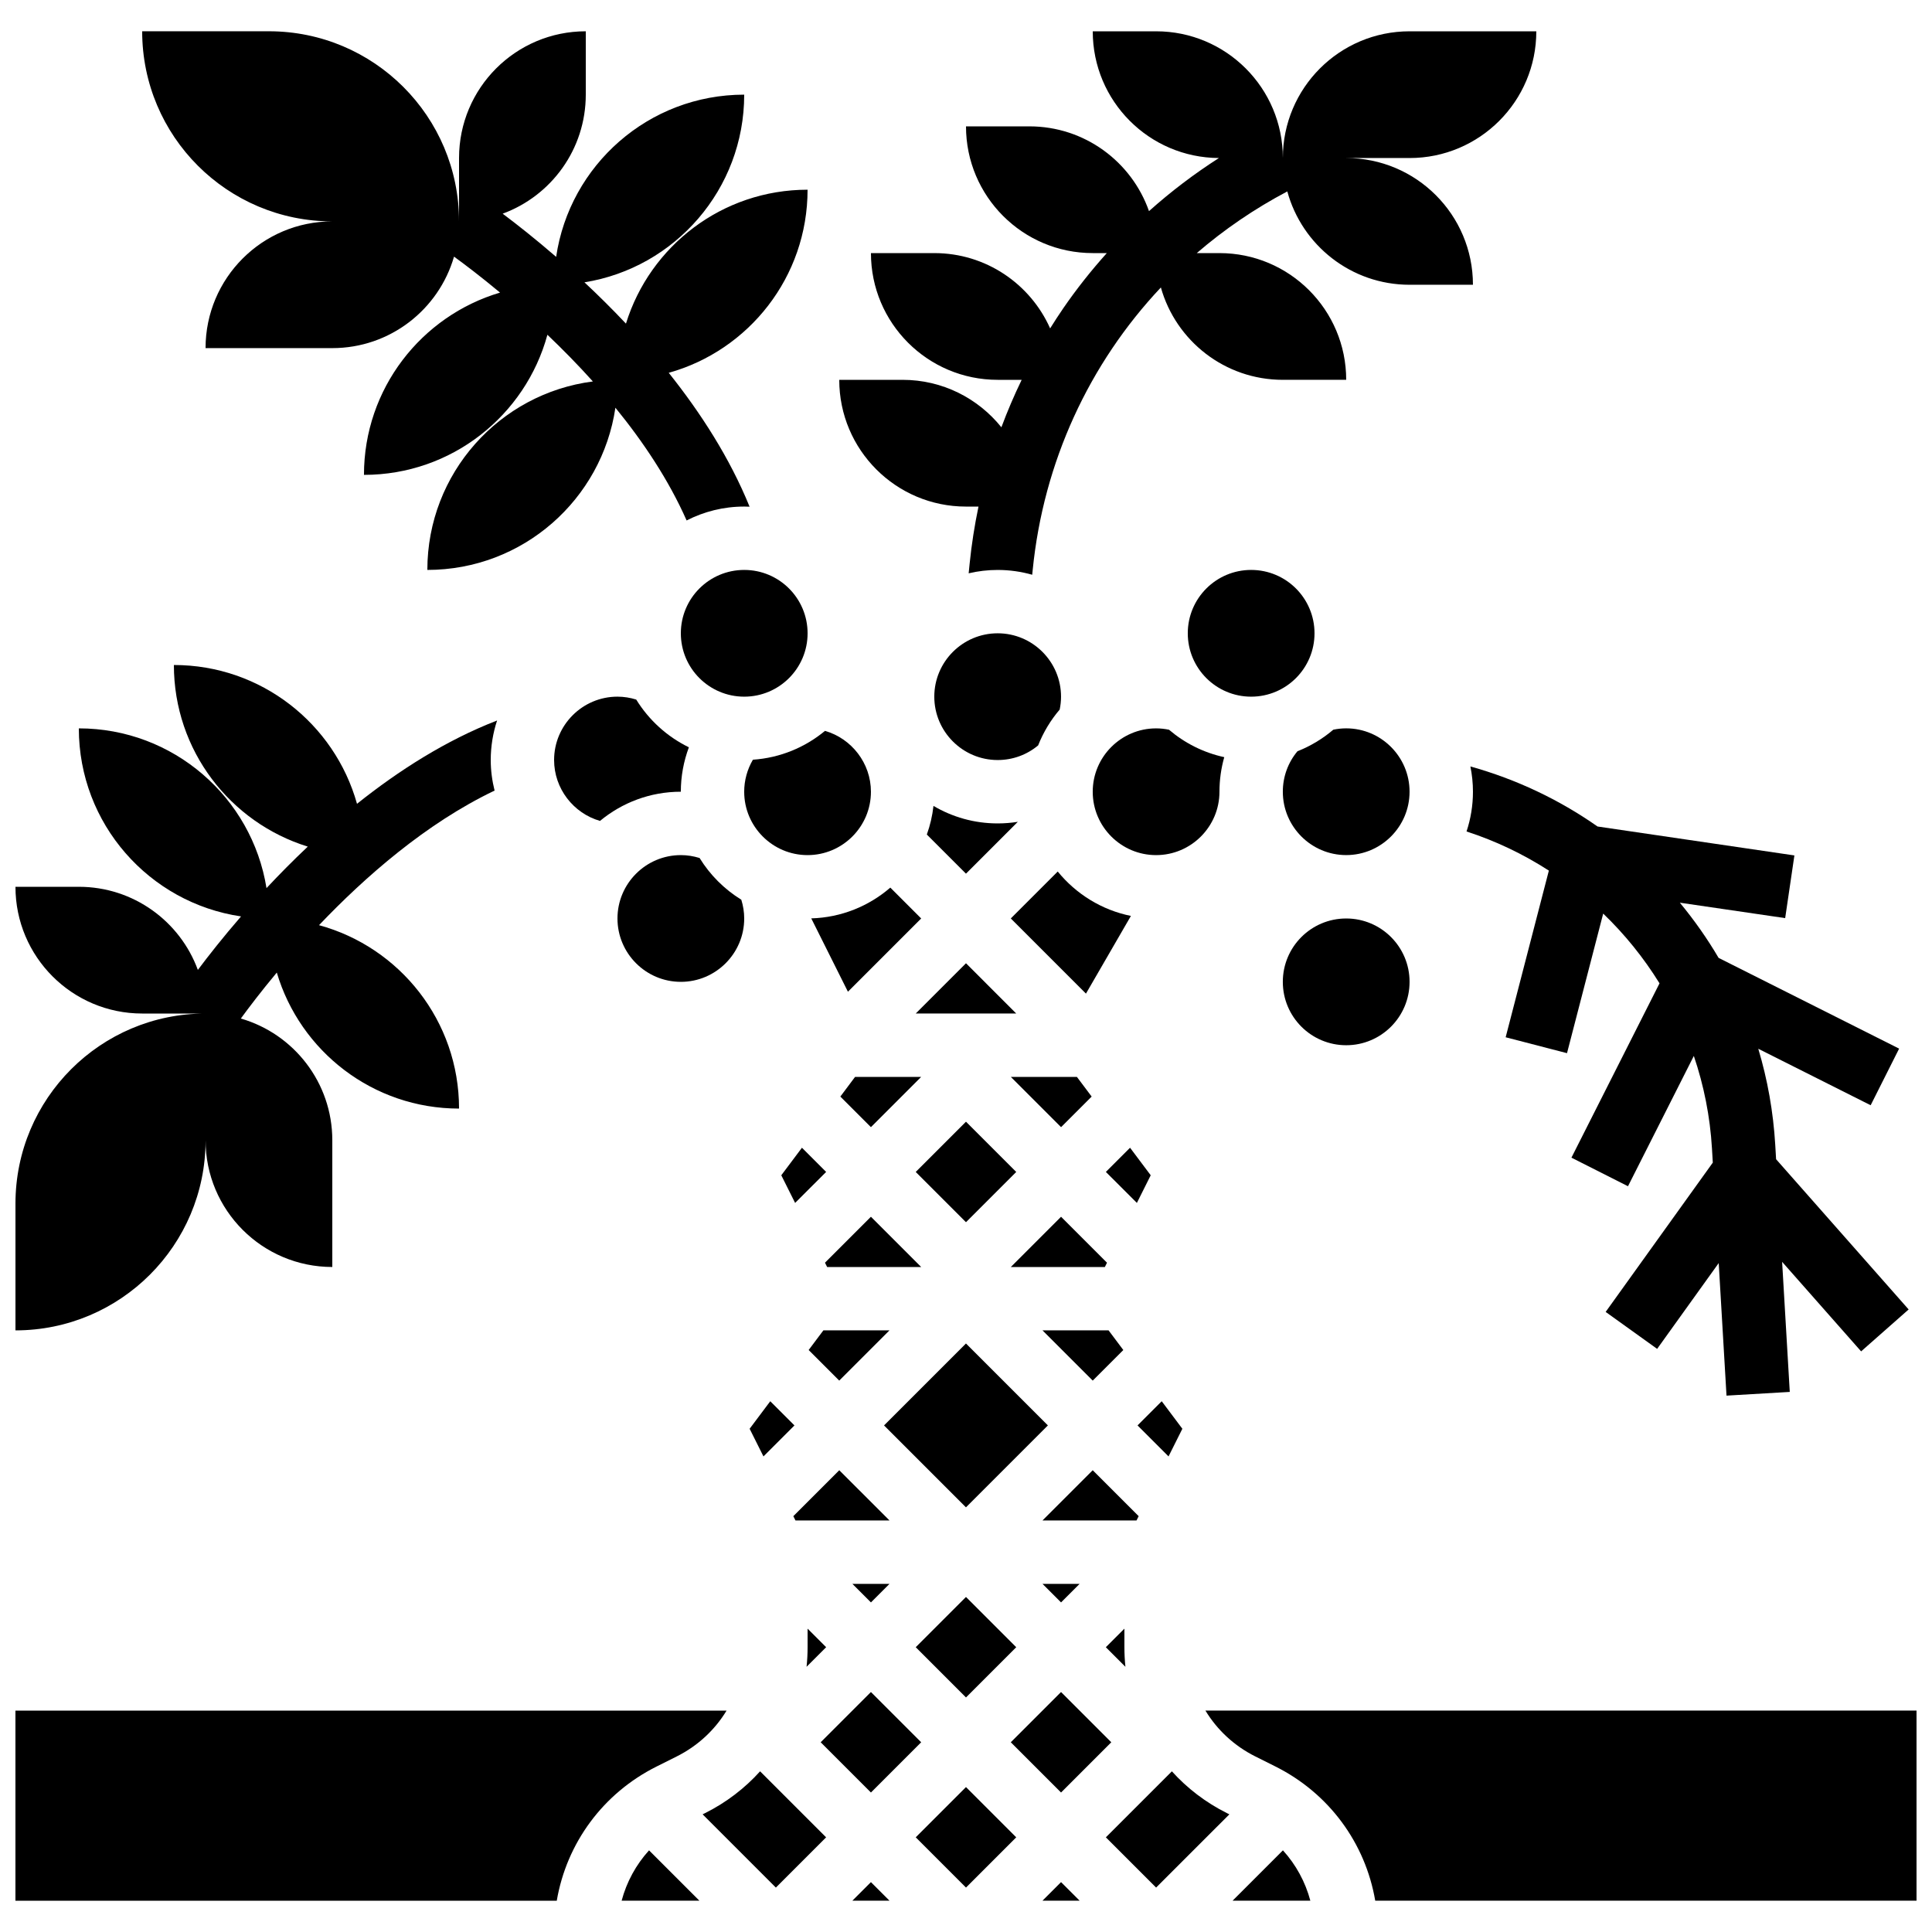 <?xml version="1.0" encoding="UTF-8"?>
<!-- Uploaded to: ICON Repo, www.iconrepo.com, Generator: ICON Repo Mixer Tools -->
<svg width="800px" height="800px" version="1.1" viewBox="144 144 512 512" xmlns="http://www.w3.org/2000/svg">
 <defs>
  <clipPath id="c">
   <path d="m148.09 597h188.91v51h-188.91z"/>
  </clipPath>
  <clipPath id="b">
   <path d="m463 597h188.9v51h-188.9z"/>
  </clipPath>
  <clipPath id="a">
   <path d="m148.09 320h127.91v177h-127.91z"/>
  </clipPath>
 </defs>
 <path d="m617.09 387.31 2.445-16.613-52.172-7.668c-10.184-7.141-21.52-12.512-33.695-15.914 0.441 2.168 0.68 4.406 0.68 6.699 0 3.68-0.602 7.219-1.699 10.535 7.781 2.523 15.098 6.035 21.816 10.367l-11.449 44.168 16.258 4.215 9.59-36.992c5.723 5.508 10.742 11.723 14.926 18.484l-23.344 46.199 14.988 7.574 17.449-34.531c2.656 7.812 4.309 16.051 4.809 24.551l0.219 3.719-28.395 39.566 13.645 9.793 16.316-22.738 2.066 35.129 16.766-0.984-2.027-34.473 20.938 23.727 12.594-11.109-35.129-39.812-0.223-3.797c-0.516-8.746-2.039-17.277-4.496-25.477l29.781 14.969 7.543-15.004-47.84-24.047c-3-5.102-6.43-9.988-10.273-14.629z"/>
 <path d="m363.2 479.77h24.922l-13.316-13.316-12.176 12.176z"/>
 <path d="m366.7 434.6 8.105 8.105 13.316-13.316h-17.516z"/>
 <path d="m413.31 412.59-13.312-13.316-13.316 13.316z"/>
 <path d="m351.05 455.46 3.664 7.328 8.219-8.215-6.41-6.41z"/>
 <path d="m361.49 605.72 13.316-13.316 13.316 13.316-13.316 13.316z"/>
 <path d="m411.88 429.39 13.312 13.316 8.109-8.105-3.91-5.211z"/>
 <path d="m342.66 522.64 3.664 7.328 8.215-8.215-6.41-6.41z"/>
 <path d="m358.02 575.61v4.918c0 1.746-0.09 3.477-0.27 5.188l5.188-5.188z"/>
 <path d="m379.73 546.94-13.316-13.312-12.172 12.172 0.57 1.141z"/>
 <path d="m374.81 568.66 4.918-4.918h-9.836z"/>
 <path d="m386.68 454.58 13.316-13.316 13.316 13.316-13.316 13.316z"/>
 <path d="m411.88 479.77h24.918l0.57-1.141-12.176-12.176z"/>
 <path d="m378.28 521.75 21.711-21.711 21.711 21.711-21.711 21.711z"/>
 <path d="m492.36 311.83c0 9.273-7.519 16.793-16.793 16.793-9.273 0-16.793-7.519-16.793-16.793 0-9.273 7.519-16.793 16.793-16.793 9.273 0 16.793 7.519 16.793 16.793"/>
 <path d="m500.76 337.02c-1.16 0-2.305 0.125-3.422 0.359-2.805 2.394-6.008 4.332-9.492 5.707-2.516 3.008-3.883 6.758-3.883 10.727 0 9.258 7.535 16.793 16.793 16.793 9.258 0 16.793-7.535 16.793-16.793 0.004-9.262-7.531-16.793-16.789-16.793z"/>
 <path d="m517.55 404.2c0 9.277-7.519 16.797-16.793 16.797-9.277 0-16.797-7.519-16.797-16.797 0-9.273 7.519-16.793 16.797-16.793 9.273 0 16.793 7.519 16.793 16.793"/>
 <path d="m467.17 353.82c0-3.144 0.438-6.223 1.27-9.164-5.5-1.195-10.5-3.738-14.641-7.269-1.117-0.234-2.262-0.359-3.422-0.359-9.258 0-16.793 7.535-16.793 16.793 0 9.258 7.535 16.793 16.793 16.793 9.262 0 16.793-7.535 16.793-16.793z"/>
 <path d="m448.95 455.46-5.473-7.297-6.41 6.41 8.219 8.215z"/>
 <path d="m441.69 501.77-3.906-5.211h-17.516l13.316 13.316z"/>
 <path d="m358.3 501.77 8.105 8.105 13.316-13.316h-17.516z"/>
 <path d="m386.68 580.53 13.316-13.316 13.316 13.316-13.316 13.316z"/>
 <path d="m389.62 365.16 10.371 10.371 13.742-13.742c-1.75 0.281-3.535 0.426-5.344 0.426-6.203 0-12.016-1.695-17.008-4.641-0.293 2.633-0.891 5.172-1.762 7.586z"/>
 <path d="m369.89 647.7h9.836l-4.918-4.918z"/>
 <path d="m330.84 624.5-0.637 0.316 19.41 19.414 13.316-13.316-17.496-17.496c-4.043 4.484-8.957 8.266-14.594 11.082z"/>
 <path d="m386.68 630.91 13.316-13.316 13.316 13.316-13.316 13.316z"/>
 <path d="m411.87 605.72 13.316-13.316 13.316 13.316-13.316 13.316z"/>
 <g clip-path="url(#c)">
  <path d="m323.33 609.48c5.602-2.801 10.121-7.043 13.219-12.152h-188.46v50.383h143.46c2.606-15.273 12.25-28.465 26.461-35.57z"/>
 </g>
 <g clip-path="url(#b)">
  <path d="m463.45 597.32c3.098 5.109 7.613 9.352 13.219 12.152l5.32 2.66c14.211 7.106 23.852 20.297 26.461 35.57l143.45-0.004v-50.383z"/>
 </g>
 <path d="m470.65 647.7h20.605c-1.328-4.988-3.82-9.551-7.266-13.34z"/>
 <path d="m420.27 647.7h9.84l-4.922-4.918z"/>
 <path d="m326.56 342.04c-5.766-2.809-10.609-7.219-13.953-12.648-1.602-0.496-3.262-0.77-4.973-0.77-9.258 0-16.793 7.535-16.793 16.793 0 7.578 5.129 14.109 12.164 16.137 5.82-4.828 13.285-7.738 21.422-7.738 0-4.062 0.738-8.043 2.133-11.773z"/>
 <path d="m454.56 613.42-17.496 17.492 13.316 13.316 19.414-19.41-0.637-0.316c-5.637-2.82-10.551-6.602-14.598-11.082z"/>
 <path d="m308.74 647.7h20.605l-13.34-13.34c-3.445 3.793-5.938 8.352-7.266 13.34z"/>
 <path d="m424.31 374.96-12.438 12.438 19.918 19.922 11.914-20.59c-7.769-1.57-14.57-5.836-19.395-11.77z"/>
 <path d="m457.34 522.64-5.473-7.297-6.41 6.41 8.215 8.215z"/>
 <path d="m324.43 404.2c9.258 0 16.793-7.535 16.793-16.793 0-1.711-0.273-3.371-0.77-4.973-4.492-2.766-8.285-6.562-11.055-11.055-1.594-0.492-3.254-0.766-4.969-0.766-9.258 0-16.793 7.535-16.793 16.793 0 9.262 7.535 16.793 16.793 16.793z"/>
 <path d="m441.98 580.53v-4.918l-4.922 4.918 5.188 5.188c-0.176-1.711-0.266-3.441-0.266-5.188z"/>
 <path d="m430.11 563.74h-9.84l4.918 4.918z"/>
 <path d="m445.76 545.8-12.176-12.172-13.316 13.312h24.922z"/>
 <path d="m358.02 311.83c0 9.273-7.519 16.793-16.793 16.793-9.277 0-16.797-7.519-16.797-16.793 0-9.273 7.519-16.793 16.797-16.793 9.273 0 16.793 7.519 16.793 16.793"/>
 <path d="m341.22 353.82c0 9.258 7.535 16.793 16.793 16.793s16.793-7.535 16.793-16.793c0-7.578-5.133-14.105-12.172-16.133-5.262 4.367-11.871 7.152-19.102 7.644-1.5 2.559-2.312 5.477-2.312 8.488z"/>
 <path d="m358.99 387.38 9.719 19.438 19.414-19.414-8.18-8.18c-5.66 4.891-12.957 7.926-20.953 8.156z"/>
 <path d="m408.39 311.83c-9.258 0-16.793 7.535-16.793 16.793s7.535 16.793 16.793 16.793c3.969 0 7.723-1.367 10.73-3.879 1.375-3.484 3.312-6.688 5.707-9.492 0.23-1.121 0.359-2.266 0.359-3.422-0.004-9.258-7.535-16.793-16.797-16.793z"/>
 <path d="m400 278.25h3.312c-1.043 4.988-1.836 10.031-2.348 15.117l-0.258 2.566c2.473-0.582 5.043-0.891 7.688-0.891 3.172 0 6.238 0.449 9.152 1.273l0.129-1.281c2.859-28.598 14.969-54.68 33.969-74.852 3.969 14.125 16.934 24.477 32.32 24.477h16.793c0-18.551-15.039-33.586-33.586-33.586h-6.012c7.258-6.258 15.289-11.75 23.992-16.344 3.883 14.254 16.914 24.738 32.402 24.738h16.793c0-18.551-15.039-33.586-33.586-33.586h16.793c18.551 0 33.586-15.039 33.586-33.586h-33.586c-18.551 0-33.586 15.039-33.586 33.586 0-18.551-15.039-33.586-33.586-33.586h-16.793c0 18.5 14.957 33.504 33.438 33.582-6.547 4.188-12.746 8.898-18.531 14.074-4.594-13.086-17.051-22.465-31.703-22.465h-16.793c0 18.551 15.039 33.586 33.586 33.586h3.734c-4.144 4.606-8.004 9.48-11.527 14.598-1.211 1.758-2.367 3.547-3.496 5.356-5.231-11.754-17-19.953-30.695-19.953h-16.793c0 18.551 15.039 33.586 33.586 33.586h6.359c-1.988 4.106-3.781 8.301-5.375 12.574-6.156-7.656-15.582-12.574-26.176-12.574h-16.793c0 18.551 15.039 33.59 33.59 33.59z"/>
 <path d="m232.06 202.67c-18.551 0-33.586 15.039-33.586 33.586h33.586c15.309 0 28.215-10.242 32.262-24.246 2.766 2.012 7.066 5.258 12.195 9.531-20.848 6.176-36.062 25.457-36.062 48.305 23.238 0 42.793-15.734 48.613-37.129 3.953 3.762 8.035 7.906 12.051 12.371-24.746 3.195-43.867 24.332-43.867 49.949 25.312 0 46.258-18.668 49.836-42.988 7.375 9.047 14.125 19.141 18.871 29.879 4.582-2.348 9.77-3.684 15.262-3.684 0.48 0 0.953 0.016 1.426 0.035-5.242-12.902-12.961-24.875-21.426-35.48 21.223-5.93 36.793-25.41 36.793-48.523-22.641 0-41.777 14.938-48.129 35.488-3.711-3.938-7.422-7.598-11-10.945 23.996-3.852 42.336-24.648 42.336-49.734-25.312 0-46.262 18.672-49.836 42.988-5.551-4.805-10.477-8.672-14.176-11.445 12.852-4.711 22.027-17.055 22.027-31.543v-16.793c-18.551 0-33.586 15.039-33.586 33.586v16.793c0-27.824-22.555-50.383-50.383-50.383l-33.59 0.004c0 27.824 22.559 50.379 50.383 50.379z"/>
 <g clip-path="url(#a)">
  <path d="m198.48 446.18c0 18.551 15.039 33.586 33.586 33.586v-33.586c0-15.305-10.242-28.211-24.242-32.258 2.012-2.762 5.258-7.055 9.531-12.184 6.176 20.84 25.457 36.047 48.297 36.047 0-23.23-15.727-42.781-37.109-48.605 12.195-12.805 28.391-27.012 46.527-35.668-0.652-2.613-1.02-5.32-1.02-8.094 0-3.66 0.598-7.18 1.684-10.48-13.531 5.242-26.07 13.254-37.125 22.078-5.934-21.219-25.414-36.785-48.527-36.785 0 22.637 14.938 41.773 35.484 48.129-3.938 3.711-7.594 7.422-10.941 11-3.852-24-24.648-42.336-49.734-42.336 0 25.312 18.668 46.258 42.988 49.836-4.805 5.547-8.672 10.477-11.445 14.176-4.711-12.855-17.055-22.027-31.543-22.027h-16.793c0 18.551 15.039 33.586 33.586 33.586h16.789c-27.82 0.004-50.375 22.559-50.375 50.383v33.586c27.824 0 50.383-22.555 50.383-50.383z"/>
 </g>
</svg>